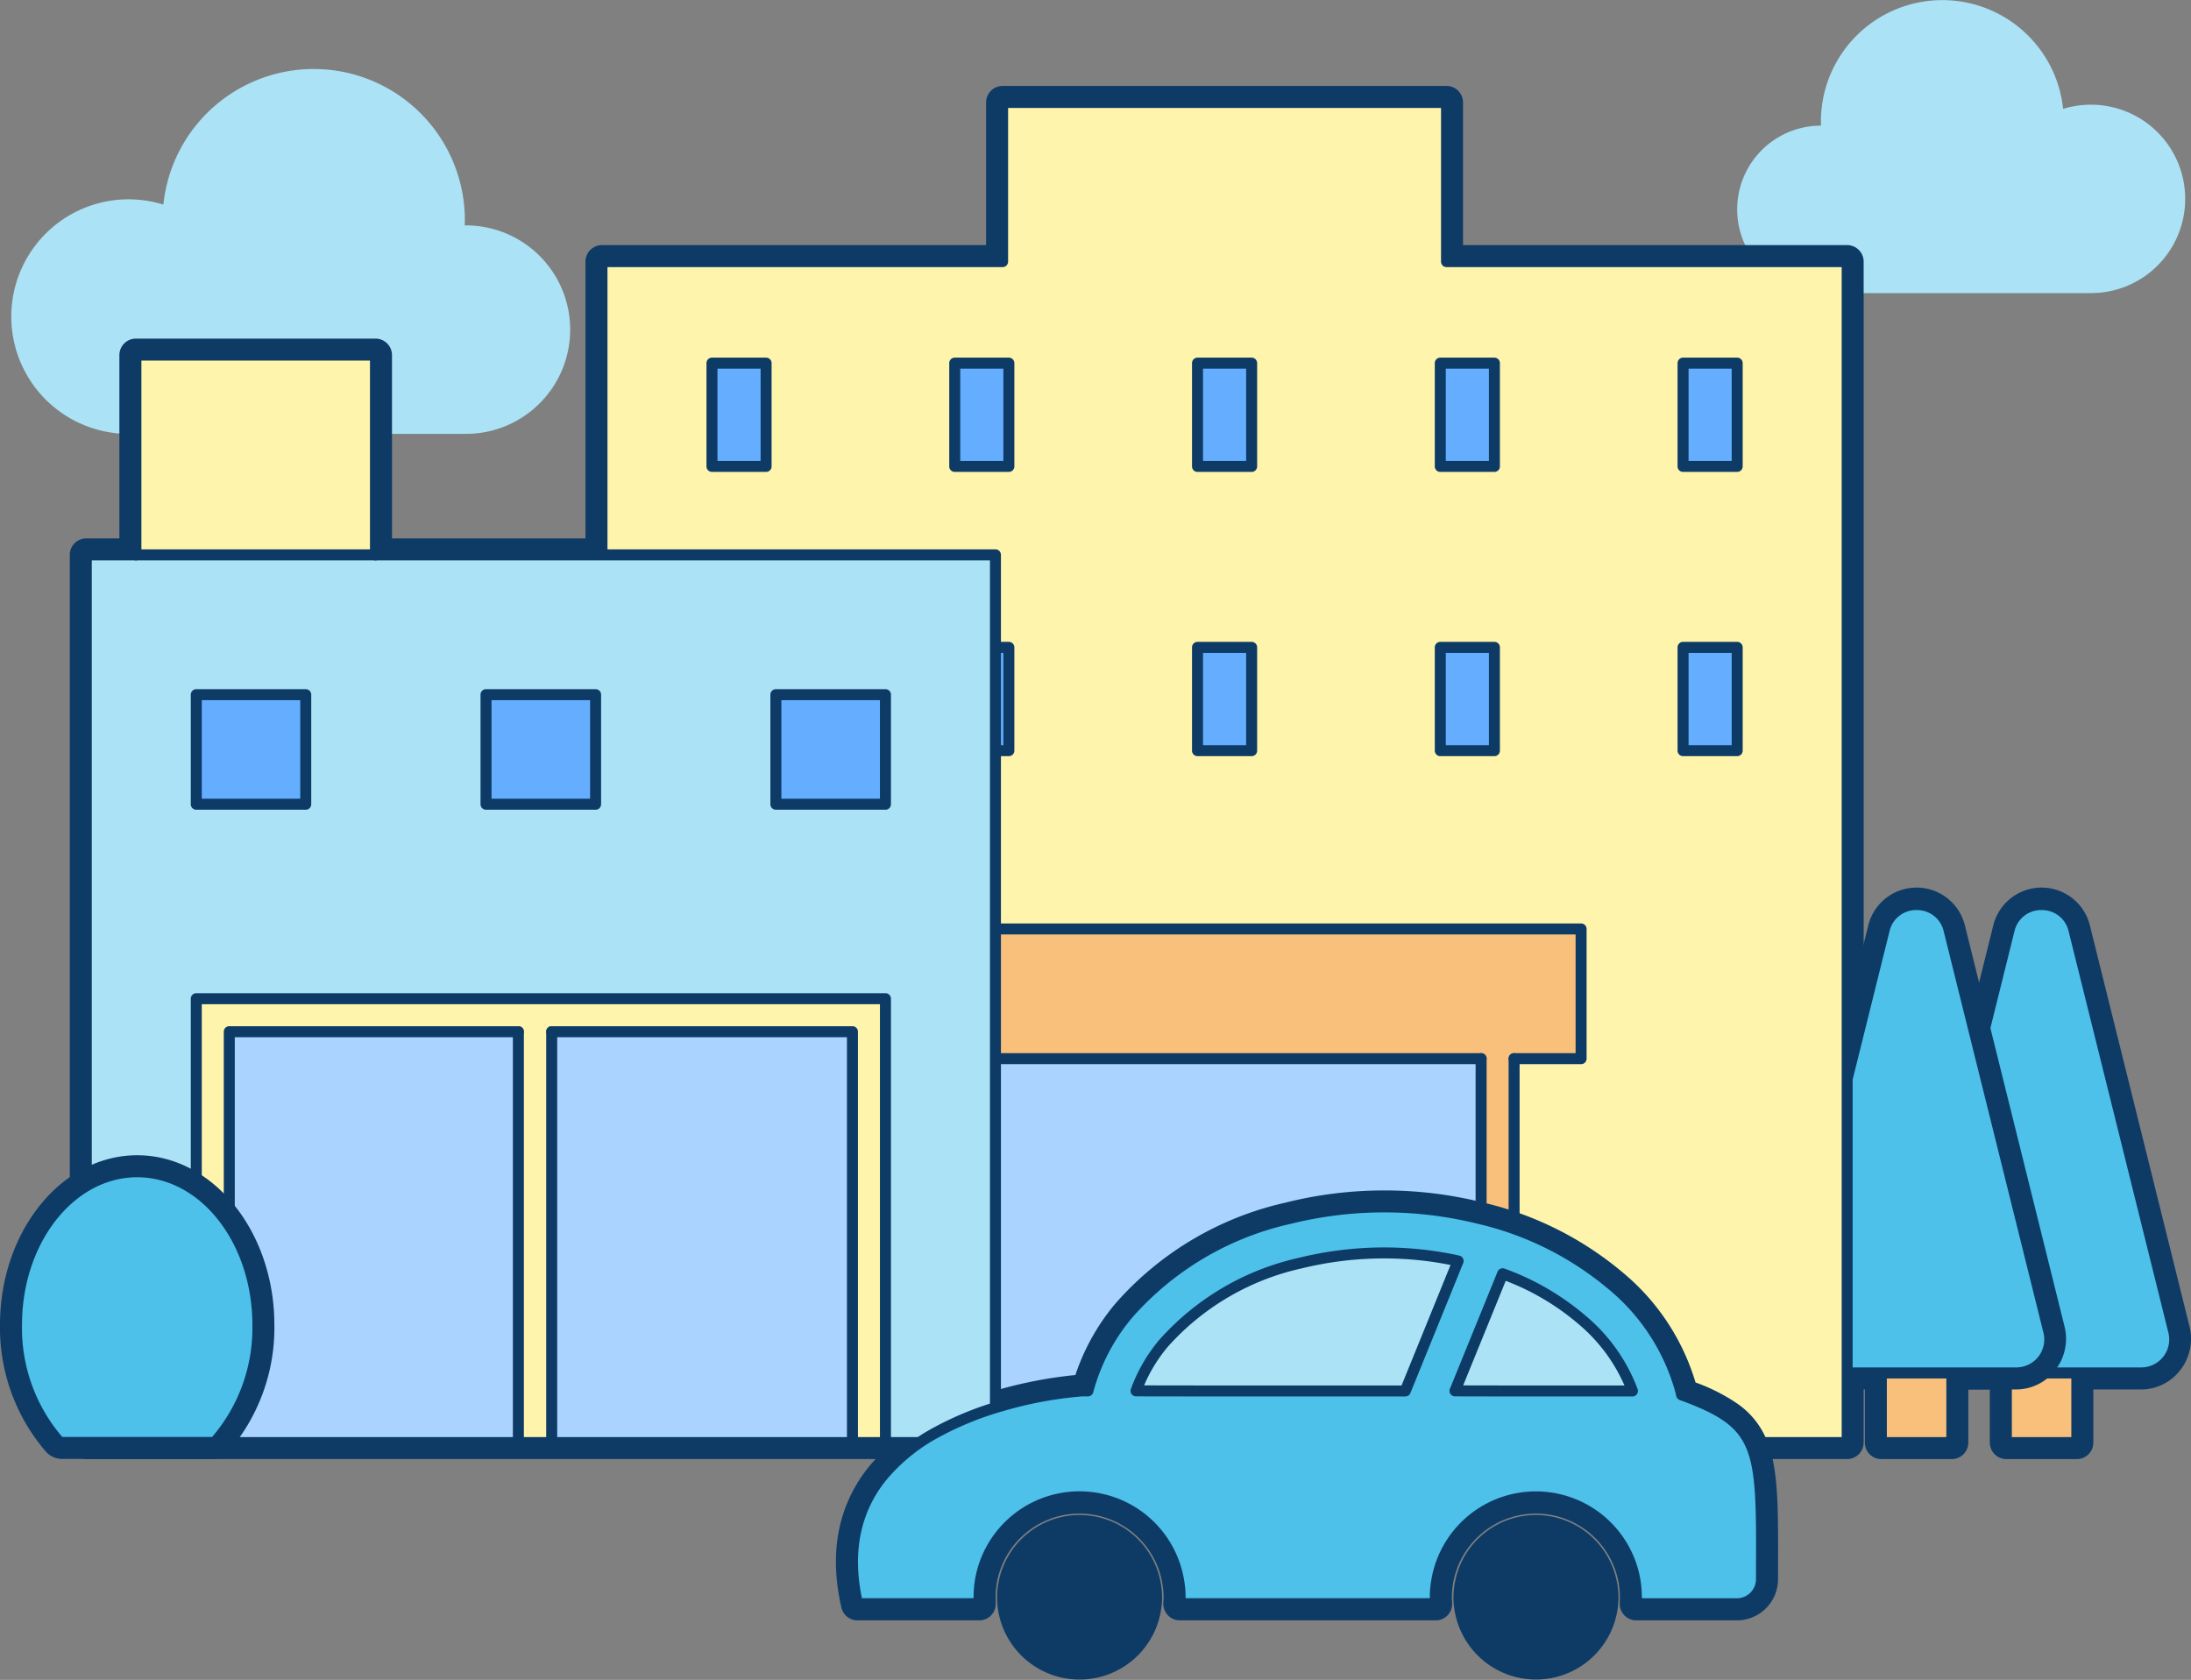 <svg xmlns="http://www.w3.org/2000/svg" xmlns:xlink="http://www.w3.org/1999/xlink" width="199.179" height="152.721" viewBox="0 0 199.179 152.721"><rect x="0" y="0" width="199.179" height="152.721" fill="#808080" stroke="none"/><defs><clipPath id="a"><rect width="199.179" height="152.721" fill="none"/></clipPath><clipPath id="b"><rect width="24.217" height="48.912" transform="translate(173.483 82.235)" fill="none"/></clipPath><clipPath id="d"><rect width="24.217" height="48.912" transform="translate(162.124 82.235)" fill="none"/></clipPath><clipPath id="f"><rect width="113.2" height="121.83" transform="translate(54.724 9.313)" fill="none"/></clipPath><clipPath id="h"><rect width="82.65" height="98.86" transform="translate(7.844 32.283)" fill="none"/></clipPath><clipPath id="j"><rect width="82.647" height="41.497" transform="translate(77.495 109.724)" fill="none"/></clipPath></defs><g transform="translate(-560 -876)"><g transform="translate(560 876)"><g clip-path="url(#a)"><path d="M165.536,11.419h.01c-.005-.127-.01-.254-.01-.381A11.039,11.039,0,0,1,187.554,9.9a8.565,8.565,0,1,1,2.533,16.747H165.536a7.612,7.612,0,1,1,0-15.225" fill="#abe2f5"/><path d="M42.26,20.491h-.012c.006-.158.012-.316.012-.474A13.741,13.741,0,0,0,14.851,18.6,10.662,10.662,0,1,0,11.7,39.444H42.26a9.477,9.477,0,1,0,0-18.953" fill="#abe2f5"/><path d="M91.144,7.813H131.5a1.5,1.5,0,0,1,1.5,1.5v12.97h34.92a1.5,1.5,0,0,1,1.5,1.5v107.36a1.5,1.5,0,0,1-1.5,1.5H7.844a1.5,1.5,0,0,1-1.5-1.5v-80.7a1.5,1.5,0,0,1,1.5-1.5h3.01V32.283a1.5,1.5,0,0,1,1.5-1.5h21.78a1.5,1.5,0,0,1,1.5,1.5v16.66h17.59V23.783a1.5,1.5,0,0,1,1.5-1.5h34.92V9.313A1.5,1.5,0,0,1,91.144,7.813Zm38.86,3H92.644v12.97a1.5,1.5,0,0,1-1.5,1.5H56.224v25.16a1.5,1.5,0,0,1-1.5,1.5H34.134a1.5,1.5,0,0,1-1.5-1.5V33.783H13.854v16.66a1.5,1.5,0,0,1-1.5,1.5H9.344v77.7h157.08V25.283H131.5a1.5,1.5,0,0,1-1.5-1.5Z" fill="#0d3b66"/><path d="M188.8,132.647h-6.408a1.5,1.5,0,0,1-1.5-1.5v-4.831h-4.345A4.484,4.484,0,0,1,173,124.578a4.639,4.639,0,0,1-.852-4l9.047-36.415a4.524,4.524,0,0,1,8.8,0l9.046,36.414a4.64,4.64,0,0,1-.851,4,4.485,4.485,0,0,1-3.549,1.738H190.3v4.831A1.5,1.5,0,0,1,188.8,132.647Zm-4.908-3H187.3v-4.831a1.5,1.5,0,0,1,1.5-1.5h5.845a1.492,1.492,0,0,0,1.187-.588,1.657,1.657,0,0,0,.3-1.428l-9.045-36.411a1.525,1.525,0,0,0-2.982,0L175.056,121.3a1.656,1.656,0,0,0,.3,1.426,1.491,1.491,0,0,0,1.186.588h5.845a1.5,1.5,0,0,1,1.5,1.5Z" fill="#0d3b66"/><g clip-path="url(#b)"><g clip-path="url(#b)"><path d="M197.608,121.045a3.039,3.039,0,0,1-2.95,3.772H176.524a3.039,3.039,0,0,1-2.949-3.772l9.07-36.5a3.036,3.036,0,0,1,5.893,0Z" fill="#4dc1ea"/><rect width="6.408" height="6.331" transform="translate(182.388 124.817)" fill="#f8c07a"/></g></g><path d="M194.658,125.317H176.524a3.537,3.537,0,0,1-3.433-4.393l9.069-36.5a3.474,3.474,0,0,1,1.325-2.013,3.637,3.637,0,0,1,4.212,0,3.475,3.475,0,0,1,1.326,2.014l9.07,36.5a3.538,3.538,0,0,1-3.435,4.393Zm-9.067-42.581a2.474,2.474,0,0,0-2.461,1.925l-9.069,36.5a2.537,2.537,0,0,0,2.463,3.151h18.134a2.538,2.538,0,0,0,2.465-3.151l-9.07-36.5A2.476,2.476,0,0,0,185.591,82.736Z" fill="#0d3b66"/><path d="M189.3,131.648h-7.408v-6.831h1v5.831H188.3v-5.831h1Z" fill="#0d3b66"/><path d="M177.437,132.647h-6.408a1.5,1.5,0,0,1-1.5-1.5v-4.831h-4.345a4.484,4.484,0,0,1-3.547-1.738,4.639,4.639,0,0,1-.852-4l9.047-36.415a4.524,4.524,0,0,1,8.8,0l9.046,36.414a4.64,4.64,0,0,1-.851,4,4.485,4.485,0,0,1-3.549,1.738h-4.345v4.831A1.5,1.5,0,0,1,177.437,132.647Zm-4.908-3h3.408v-4.831a1.5,1.5,0,0,1,1.5-1.5h5.845a1.492,1.492,0,0,0,1.187-.588,1.657,1.657,0,0,0,.3-1.428l-9.045-36.411a1.525,1.525,0,0,0-2.982,0L163.7,121.3a1.656,1.656,0,0,0,.3,1.426,1.491,1.491,0,0,0,1.186.588h5.845a1.5,1.5,0,0,1,1.5,1.5Z" fill="#0d3b66"/><g clip-path="url(#d)"><g clip-path="url(#d)"><path d="M186.249,121.045a3.039,3.039,0,0,1-2.95,3.772H165.165a3.039,3.039,0,0,1-2.949-3.772l9.07-36.5a3.036,3.036,0,0,1,5.893,0Z" fill="#4dc1ea"/><rect width="6.408" height="6.331" transform="translate(171.029 124.817)" fill="#f8c07a"/></g></g><path d="M183.3,125.317H165.166a3.538,3.538,0,0,1-3.434-4.393l9.07-36.5a3.473,3.473,0,0,1,1.325-2.013,3.637,3.637,0,0,1,4.212,0,3.475,3.475,0,0,1,1.326,2.014l9.07,36.5a3.539,3.539,0,0,1-3.435,4.393Zm-9.067-42.581a2.474,2.474,0,0,0-2.461,1.925l-9.07,36.5a2.538,2.538,0,0,0,2.464,3.151H183.3a2.539,2.539,0,0,0,2.465-3.151l-9.07-36.5A2.476,2.476,0,0,0,174.233,82.736Z" fill="#0d3b66"/><path d="M177.937,131.648h-7.408v-6.831h1v5.831h5.408v-5.831h1Z" fill="#0d3b66"/><g clip-path="url(#f)"><g clip-path="url(#f)"><path d="M134.644,96.243H78.914V84.453h64.82v11.79h-6.09v34.9h-3Z" fill="#f8c07a"/><rect width="4.92" height="9.39" transform="translate(153.004 58.853)" fill="#65aeff"/><rect width="4.92" height="9.39" transform="translate(153.004 33.013)" fill="#65aeff"/><rect width="4.92" height="9.39" transform="translate(130.934 58.853)" fill="#65aeff"/><rect width="4.92" height="9.39" transform="translate(130.934 33.013)" fill="#65aeff"/><rect width="46.65" height="34.9" transform="translate(87.994 96.243)" fill="#abd3ff"/><rect width="4.92" height="9.39" transform="translate(108.864 58.853)" fill="#65aeff"/><rect width="4.92" height="9.39" transform="translate(108.864 33.013)" fill="#65aeff"/><rect width="4.92" height="9.39" transform="translate(86.794 58.853)" fill="#65aeff"/><rect width="4.92" height="9.39" transform="translate(86.794 33.013)" fill="#65aeff"/><rect width="2.99" height="34.9" transform="translate(85.004 96.243)" fill="#fff"/><rect width="4.92" height="9.39" transform="translate(64.724 33.013)" fill="#65aeff"/><path d="M157.924,58.853H153v9.39h4.92Zm0-25.84H153V42.4h4.92ZM86.794,42.4h4.92v-9.39h-4.92Zm49.06-9.39h-4.92V42.4h4.92Zm-81.13-9.23h36.42V9.313H131.5v14.47h36.42v107.36h-30.28v-34.9h6.09V84.453H78.914v11.79H85v34.9H54.724Zm10,18.62h4.92v-9.39h-4.92Zm71.13,16.45h-4.92v9.39h4.92Zm-22.07,0h-4.92v9.39h4.92Zm0-25.84h-4.92V42.4h4.92Zm-22.07,25.84h-4.92v9.39h4.92Z" fill="#fff4ac"/></g></g><path d="M167.924,131.643h-30.28a.5.5,0,0,1,0-1h29.78V24.283H131.5a.5.5,0,0,1-.5-.5V9.813H91.644v13.97a.5.5,0,0,1-.5.5H55.224v106.36H85a.5.5,0,0,1,0,1H54.724a.5.5,0,0,1-.5-.5V23.783a.5.5,0,0,1,.5-.5h35.92V9.313a.5.5,0,0,1,.5-.5H131.5a.5.5,0,0,1,.5.5v13.97h35.92a.5.5,0,0,1,.5.5v107.36A.5.5,0,0,1,167.924,131.643Z" fill="#0d3b66"/><path d="M137.644,131.643h-3a.5.5,0,0,1,0-1h2.5v-34.4a.5.5,0,0,1,1,0v34.9A.5.5,0,0,1,137.644,131.643Z" fill="#0d3b66"/><path d="M87.994,131.643H85a.5.5,0,0,1-.5-.5v-34.9a.5.5,0,0,1,1,0v34.4h2.49a.5.5,0,0,1,0,1Z" fill="#0d3b66"/><path d="M0,35.4a.5.5,0,0,1-.5-.5V0A.5.5,0,0,1,0-.5.5.5,0,0,1,.5,0V34.9A.5.5,0,0,1,0,35.4Z" transform="translate(134.644 96.243)" fill="#0d3b66"/><path d="M0,35.4a.5.5,0,0,1-.5-.5V0A.5.5,0,0,1,0-.5.5.5,0,0,1,.5,0V34.9A.5.5,0,0,1,0,35.4Z" transform="translate(87.994 96.243)" fill="#0d3b66"/><path d="M46.65.5H0A.5.5,0,0,1-.5,0,.5.5,0,0,1,0-.5H46.65a.5.5,0,0,1,.5.5A.5.5,0,0,1,46.65.5Z" transform="translate(87.994 131.143)" fill="#0d3b66"/><path d="M143.734,96.743h-6.09a.5.5,0,0,1,0-1h5.59V84.953H79.414v10.79h55.23a.5.5,0,0,1,0,1H78.914a.5.5,0,0,1-.5-.5V84.453a.5.5,0,0,1,.5-.5h64.82a.5.5,0,0,1,.5.5v11.79A.5.5,0,0,1,143.734,96.743Z" fill="#0d3b66"/><path d="M0-.5H4.92a.5.5,0,0,1,.5.5V9.39a.5.5,0,0,1-.5.5H0a.5.5,0,0,1-.5-.5V0A.5.5,0,0,1,0-.5ZM4.42.5H.5V8.89H4.42Z" transform="translate(153.004 33.013)" fill="#0d3b66"/><path d="M0-.5H4.92a.5.5,0,0,1,.5.5V9.39a.5.5,0,0,1-.5.5H0a.5.5,0,0,1-.5-.5V0A.5.5,0,0,1,0-.5ZM4.42.5H.5V8.89H4.42Z" transform="translate(64.724 33.013)" fill="#0d3b66"/><path d="M0-.5H4.92a.5.5,0,0,1,.5.5V9.39a.5.5,0,0,1-.5.5H0a.5.5,0,0,1-.5-.5V0A.5.5,0,0,1,0-.5ZM4.42.5H.5V8.89H4.42Z" transform="translate(86.794 33.013)" fill="#0d3b66"/><path d="M0-.5H4.92a.5.5,0,0,1,.5.5V9.39a.5.5,0,0,1-.5.5H0a.5.5,0,0,1-.5-.5V0A.5.5,0,0,1,0-.5ZM4.42.5H.5V8.89H4.42Z" transform="translate(108.864 33.013)" fill="#0d3b66"/><path d="M0-.5H4.92a.5.5,0,0,1,.5.5V9.39a.5.5,0,0,1-.5.5H0a.5.5,0,0,1-.5-.5V0A.5.5,0,0,1,0-.5ZM4.42.5H.5V8.89H4.42Z" transform="translate(130.934 33.013)" fill="#0d3b66"/><path d="M0-.5H4.92a.5.5,0,0,1,.5.5V9.39a.5.5,0,0,1-.5.5H0a.5.5,0,0,1-.5-.5V0A.5.5,0,0,1,0-.5ZM4.42.5H.5V8.89H4.42Z" transform="translate(153.004 58.853)" fill="#0d3b66"/><path d="M0-.5H4.92a.5.5,0,0,1,.5.5V9.39a.5.5,0,0,1-.5.5H0a.5.5,0,0,1-.5-.5V0A.5.5,0,0,1,0-.5ZM4.42.5H.5V8.89H4.42Z" transform="translate(86.794 58.853)" fill="#0d3b66"/><path d="M0-.5H4.92a.5.5,0,0,1,.5.5V9.39a.5.5,0,0,1-.5.5H0a.5.5,0,0,1-.5-.5V0A.5.5,0,0,1,0-.5ZM4.42.5H.5V8.89H4.42Z" transform="translate(108.864 58.853)" fill="#0d3b66"/><path d="M0-.5H4.92a.5.5,0,0,1,.5.5V9.39a.5.5,0,0,1-.5.5H0a.5.5,0,0,1-.5-.5V0A.5.5,0,0,1,0-.5ZM4.42.5H.5V8.89H4.42Z" transform="translate(130.934 58.853)" fill="#0d3b66"/><path d="M125.842,108.224a36.852,36.852,0,0,1,8.983,1.1,30.447,30.447,0,0,1,12.766,6.418,20.659,20.659,0,0,1,6.546,9.94,16.668,16.668,0,0,1,3.846,1.955,7.488,7.488,0,0,1,2.675,3.4c1.016,2.533,1,6.012.979,11.774l0,.764a3.742,3.742,0,0,1-3.738,3.734h-9.151a1.5,1.5,0,0,1-1.5-1.5v-.061q0-.036,0-.071l0-.051c.007-.137.013-.267.013-.383a8.345,8.345,0,0,0-.119-1.379,7.641,7.641,0,0,0-15.04.048l0,.012a7.505,7.505,0,0,0-.116,1.319c0,.074.006.166.013.273,0,.074.009.148.013.224a1.5,1.5,0,0,1-1.5,1.57H107.255a1.5,1.5,0,0,1-1.5-1.5v-.061q0-.04,0-.08c0-.065.008-.129.013-.194.006-.088.012-.171.012-.231a7.356,7.356,0,0,0-.125-1.347l0-.02a7.639,7.639,0,0,0-15.038.03,8.5,8.5,0,0,0-.111,1.337c0,.118.006.251.012.391l0,.113a1.5,1.5,0,0,1-1.5,1.562H77.952a1.5,1.5,0,0,1-1.462-1.165c-1.143-4.981-.313-9.277,2.467-12.767a18.212,18.212,0,0,1,5.554-4.521,30.437,30.437,0,0,1,6.2-2.5,39.709,39.709,0,0,1,7.05-1.353,19.845,19.845,0,0,1,3.641-6.5,29.008,29.008,0,0,1,15.464-9.173A36.822,36.822,0,0,1,125.842,108.224ZM157.895,144.3a.738.738,0,0,0,.738-.737s0,0,0-.006l0-.767c.022-5.4.035-8.655-.763-10.645-.676-1.686-2.067-2.678-5.512-3.928a1.5,1.5,0,0,1-.913-.94,2.847,2.847,0,0,1-.093-.37c0-.014-.005-.029-.009-.043A17.532,17.532,0,0,0,145.62,118a27.445,27.445,0,0,0-11.515-5.768l-.009,0a34.318,34.318,0,0,0-16.5,0l-.007,0a26.006,26.006,0,0,0-13.873,8.174,16.6,16.6,0,0,0-3.365,6.424,1.5,1.5,0,0,1-1.452,1.123h-.508a35.442,35.442,0,0,0-7.074,1.342c-3.212.95-7.576,2.777-10.126,6.085a10.343,10.343,0,0,0-1.962,4.247,12.956,12.956,0,0,0-.042,4.673h8.358c.026-.3.063-.606.113-.9l0-.018a10.637,10.637,0,0,1,20.946-.041c.059.312.1.635.133.961h20.286c.028-.316.069-.626.124-.922a10.64,10.64,0,0,1,20.948-.041l0,.013c.054.318.094.636.121.951Z" fill="#0d3b66"/><path d="M98.139,137.731a7.49,7.49,0,0,1,7.384,6.188,7.316,7.316,0,0,1,.12,1.316,5.765,5.765,0,0,1-.044.734,7.5,7.5,0,0,1-14.922-.029v-.009l0-.054c-.017-.191-.036-.408-.036-.643a7.316,7.316,0,0,1,.121-1.318,7.5,7.5,0,0,1,7.383-6.186Zm0,11.99a4.482,4.482,0,0,0,4.475-4.059q0-.03.007-.059a2.738,2.738,0,0,0,.022-.368,4.31,4.31,0,0,0-.072-.78l0-.016a4.5,4.5,0,0,0-8.859,0l0,.012a4.31,4.31,0,0,0-.072.78c0,.1.011.231.024.38l0,.051a4.489,4.489,0,0,0,4.475,4.056Z" fill="#0d3b66"/><path d="M139.627,137.731a7.5,7.5,0,0,1,7.383,6.186,7.317,7.317,0,0,1,.121,1.318c0,.235-.019.452-.036.644l0,.053v.009a7.5,7.5,0,0,1-14.921.032,5.618,5.618,0,0,1-.045-.737,7.317,7.317,0,0,1,.121-1.316,7.488,7.488,0,0,1,7.383-6.188Zm4.475,7.935,0-.051c.013-.149.024-.277.024-.38a4.309,4.309,0,0,0-.072-.78l0-.012a4.5,4.5,0,0,0-8.858,0l0,.017a4.31,4.31,0,0,0-.073.78,2.59,2.59,0,0,0,.022.36q0,.034.008.067a4.5,4.5,0,0,0,8.949,0Z" fill="#0d3b66"/><g clip-path="url(#h)"><g clip-path="url(#h)"><path d="M77.494,93.793H50.154v37.35h-3.03V93.793H20.844v37.35h-3V90.793h62.65v40.35h-3Z" fill="#fff4ac"/><path d="M80.494,63.153h-9.96v9.96h9.96Zm-62.65,9.96h9.95v-9.96h-9.95Zm72.65-22.67v80.7h-10V90.793H17.844v40.35h-10v-80.7h82.65Zm-36.35,12.71h-9.96v9.96h9.96Z" fill="#abe2f5"/><rect width="9.96" height="9.96" transform="translate(70.534 63.153)" fill="#65aeff"/><rect width="27.34" height="37.35" transform="translate(50.154 93.793)" fill="#abd3ff"/><rect width="9.96" height="9.96" transform="translate(44.184 63.153)" fill="#65aeff"/><rect width="26.28" height="37.35" transform="translate(20.844 93.793)" fill="#abd3ff"/><rect width="21.78" height="18.16" transform="translate(12.354 32.283)" fill="#fff4ac"/><rect width="9.95" height="9.96" transform="translate(17.844 63.153)" fill="#65aeff"/></g></g><path d="M34.134,50.943a.5.5,0,0,1-.5-.5V32.783H12.854v17.66a.5.5,0,0,1-1,0V32.283a.5.5,0,0,1,.5-.5h21.78a.5.5,0,0,1,.5.5v18.16A.5.5,0,0,1,34.134,50.943Z" fill="#0d3b66"/><path d="M90.494,131.643h-10a.5.5,0,0,1,0-1h9.5v-79.7H8.344v79.7h9.5a.5.5,0,1,1,0,1h-10a.5.5,0,0,1-.5-.5v-80.7a.5.5,0,0,1,.5-.5h82.65a.5.5,0,0,1,.5.5v80.7A.5.5,0,0,1,90.494,131.643Z" fill="#0d3b66"/><path d="M0-.5H9.95a.5.5,0,0,1,.5.5V9.96a.5.5,0,0,1-.5.5H0a.5.5,0,0,1-.5-.5V0A.5.5,0,0,1,0-.5ZM9.45.5H.5V9.46H9.45Z" transform="translate(17.844 63.153)" fill="#0d3b66"/><path d="M0-.5H9.96a.5.5,0,0,1,.5.5V9.96a.5.5,0,0,1-.5.5H0a.5.5,0,0,1-.5-.5V0A.5.5,0,0,1,0-.5ZM9.46.5H.5V9.46H9.46Z" transform="translate(44.184 63.153)" fill="#0d3b66"/><path d="M0-.5H9.96a.5.5,0,0,1,.5.5V9.96a.5.5,0,0,1-.5.5H0a.5.5,0,0,1-.5-.5V0A.5.5,0,0,1,0-.5ZM9.46.5H.5V9.46H9.46Z" transform="translate(70.534 63.153)" fill="#0d3b66"/><path d="M80.494,131.643H17.844a.5.5,0,0,1-.5-.5V90.793a.5.5,0,0,1,.5-.5h62.65a.5.5,0,0,1,.5.5v40.35A.5.5,0,0,1,80.494,131.643Zm-62.15-1h61.65V91.293H18.344Z" fill="#0d3b66"/><path d="M77.494,131.643a.5.5,0,0,1-.5-.5V94.293H50.154a.5.5,0,0,1,0-1h27.34a.5.5,0,0,1,.5.5v37.35A.5.5,0,0,1,77.494,131.643Z" fill="#0d3b66"/><path d="M20.844,131.643a.5.5,0,0,1-.5-.5V93.793a.5.5,0,0,1,.5-.5h26.28a.5.5,0,0,1,0,1H21.344v36.85A.5.5,0,0,1,20.844,131.643Z" fill="#0d3b66"/><path d="M0,37.85a.5.5,0,0,1-.5-.5V0A.5.5,0,0,1,0-.5.5.5,0,0,1,.5,0V37.35A.5.5,0,0,1,0,37.85Z" transform="translate(50.154 93.793)" fill="#0d3b66"/><path d="M0,37.85a.5.5,0,0,1-.5-.5V0A.5.5,0,0,1,0-.5.5.5,0,0,1,.5,0V37.35A.5.5,0,0,1,0,37.85Z" transform="translate(47.124 93.793)" fill="#0d3b66"/><path d="M5.661,131.634a1,1,0,0,1-.739-.327A16.228,16.228,0,0,1,1,120.445c0-7.952,5.145-14.42,11.471-14.42s11.471,6.468,11.471,14.42a16.223,16.223,0,0,1-3.922,10.862,1,1,0,0,1-.739.327Z" fill="#4dc1ea"/><path d="M12.471,107.025c5.783,0,10.471,6.008,10.471,13.42a15.179,15.179,0,0,1-3.661,10.189H5.66A15.183,15.183,0,0,1,2,120.445c0-7.412,4.688-13.42,10.471-13.42m0-2C5.595,105.025,0,111.942,0,120.445A17.244,17.244,0,0,0,4.181,131.98a2,2,0,0,0,1.479.654H19.281a2,2,0,0,0,1.479-.654,17.239,17.239,0,0,0,4.182-11.535c0-8.5-5.595-15.42-12.471-15.42" fill="#0d3b66"/><g clip-path="url(#j)"><g clip-path="url(#j)"><path d="M152.873,126.807c7.481,2.714,7.3,4.854,7.26,16.756A2.24,2.24,0,0,1,157.9,145.8h-9.152v-.062c.009-.168.017-.336.017-.5a9.927,9.927,0,0,0-.141-1.636,9.14,9.14,0,0,0-17.994.045,8.889,8.889,0,0,0-.142,1.591c0,.186.018.372.027.566H107.255v-.062c.009-.168.027-.336.027-.5a8.86,8.86,0,0,0-.15-1.627,9.14,9.14,0,0,0-18,.036A9.958,9.958,0,0,0,89,145.234c0,.186.009.372.017.566H77.952c-4.015-17.5,19.727-19.347,20.426-19.347H98.9a18.16,18.16,0,0,1,3.661-7,27.474,27.474,0,0,1,14.67-8.675,35.813,35.813,0,0,1,17.233,0,28.954,28.954,0,0,1,12.141,6.093,19,19,0,0,1,6.2,9.629c.027.106.036.2.071.31m-4.465-.354c-.027-.08-.062-.15-.089-.23a15.373,15.373,0,0,0-4.465-6.207A23.393,23.393,0,0,0,136.6,115.8l-4.333,10.646,4.342.009Zm-20.656,0,4.8-11.813c-.141-.036-.283-.062-.433-.1a31.278,31.278,0,0,0-6.278-.636,31.816,31.816,0,0,0-7.6.919,23.43,23.43,0,0,0-12.468,7.3,14.192,14.192,0,0,0-2.494,4.315l5.934.009Z" fill="#4dc1ea"/><path d="M148.319,126.224c.027.08.062.15.088.23H136.612l-4.342-.009L136.6,115.8a23.4,23.4,0,0,1,7.251,4.218,15.373,15.373,0,0,1,4.465,6.207" fill="#abe2f5"/><path d="M145.631,145.235c0,.186-.018.371-.035.566a6,6,0,0,1-11.938,0,4.225,4.225,0,0,1-.035-.566,5.8,5.8,0,0,1,.1-1.052,6,6,0,0,1,11.814,0,5.8,5.8,0,0,1,.1,1.052" fill="#0d3b66"/><path d="M132.553,114.64l-4.8,11.813H109.209l-5.933-.008a14.193,14.193,0,0,1,2.493-4.316,23.437,23.437,0,0,1,12.468-7.3,31.774,31.774,0,0,1,7.605-.92,31.213,31.213,0,0,1,6.278.637c.15.035.292.062.433.1" fill="#abe2f5"/><path d="M104.143,145.235a4.225,4.225,0,0,1-.035.566,6,6,0,0,1-11.938,0c-.017-.195-.035-.38-.035-.566a5.8,5.8,0,0,1,.1-1.052,6,6,0,0,1,11.814,0,5.8,5.8,0,0,1,.1,1.052" fill="#0d3b66"/></g></g><path d="M125.842,109.224a35.853,35.853,0,0,1,8.743,1.067,29.441,29.441,0,0,1,12.348,6.2,19.519,19.519,0,0,1,6.354,9.885c0,.018.009.037.013.054a16.907,16.907,0,0,1,4.095,2.011,6.528,6.528,0,0,1,2.335,2.958c.943,2.352.929,5.755.907,11.394l0,.771a2.74,2.74,0,0,1-2.738,2.735h-9.151a.5.5,0,0,1-.5-.5v-.061q0-.012,0-.024l0-.051c.007-.149.014-.29.014-.43a9.359,9.359,0,0,0-.134-1.553,8.64,8.64,0,0,0-17.009.047v.005a8.442,8.442,0,0,0-.134,1.5c0,.105.007.216.015.334,0,.068.009.137.012.208a.5.5,0,0,1-.5.523H107.255a.5.5,0,0,1-.5-.5v-.061q0-.013,0-.027c0-.059.007-.118.012-.177.008-.106.015-.206.015-.3a8.292,8.292,0,0,0-.142-1.533v-.008a8.579,8.579,0,0,0-2.942-5.086,8.649,8.649,0,0,0-14.067,5.12,9.419,9.419,0,0,0-.125,1.507c0,.173.007.348.016.542a.5.5,0,0,1-.5.523H77.952a.5.5,0,0,1-.487-.388c-1.071-4.67-.306-8.68,2.274-11.92a17.222,17.222,0,0,1,5.253-4.268,29.438,29.438,0,0,1,6-2.417,35.8,35.8,0,0,1,7.385-1.354h.14a18.664,18.664,0,0,1,3.658-6.822,28.008,28.008,0,0,1,14.934-8.84A35.815,35.815,0,0,1,125.842,109.224ZM157.895,145.3a1.739,1.739,0,0,0,1.738-1.737l0-.773c.022-5.517.036-8.848-.835-11.018-.8-2-2.34-3.131-6.1-4.495a.5.5,0,0,1-.3-.313,1.909,1.909,0,0,1-.061-.247c-.007-.036-.013-.067-.02-.1a18.531,18.531,0,0,0-6.041-9.376,28.445,28.445,0,0,0-11.932-5.984,35.317,35.317,0,0,0-16.993,0,27.009,27.009,0,0,0-14.406,8.508,17.577,17.577,0,0,0-3.562,6.81.5.5,0,0,1-.484.374h-.522a35.358,35.358,0,0,0-7.146,1.326,28.352,28.352,0,0,0-5.794,2.342,16.176,16.176,0,0,0-4.94,4.025c-2.291,2.895-3.011,6.478-2.142,10.654H88.505q0-.032,0-.065a10.419,10.419,0,0,1,.139-1.674v-.006a9.637,9.637,0,0,1,18.978-.038,9.31,9.31,0,0,1,.159,1.718q0,.033,0,.065h22.2q0-.032,0-.065a9.34,9.34,0,0,1,.15-1.681,9.639,9.639,0,0,1,18.978-.042,10.373,10.373,0,0,1,.149,1.724q0,.033,0,.065Z" fill="#0d3b66"/><path d="M127.752,126.954H109.209l-5.934-.009a.5.5,0,0,1-.47-.668,14.74,14.74,0,0,1,2.58-4.467,23.947,23.947,0,0,1,12.731-7.47,32.344,32.344,0,0,1,7.725-.934,31.837,31.837,0,0,1,6.378.646l.016,0c.067.016.132.03.2.044s.158.034.24.054a.5.5,0,0,1,.343.674l-4.8,11.814A.5.5,0,0,1,127.752,126.954Zm-23.746-1.008,5.2.008h18.206L131.866,115a30.84,30.84,0,0,0-6.024-.595,31.342,31.342,0,0,0-7.485.9,22.948,22.948,0,0,0-12.2,7.138A13.97,13.97,0,0,0,104.006,125.946Z" fill="#0d3b66"/><path d="M148.407,126.954H136.612l-4.343-.009a.5.5,0,0,1-.462-.688l4.333-10.646a.5.5,0,0,1,.638-.28,23.767,23.767,0,0,1,7.4,4.31,15.972,15.972,0,0,1,4.605,6.409l.007.019c.007.022.018.048.031.079s.038.093.057.151a.5.5,0,0,1-.476.655Zm-15.394-1.007,3.6.007h11.063a15.213,15.213,0,0,0-4.15-5.559,22.523,22.523,0,0,0-6.644-3.954Z" fill="#0d3b66"/><path d="M98.139,138.731a6.49,6.49,0,0,1,6.4,5.364,6.314,6.314,0,0,1,.1,1.14,4.691,4.691,0,0,1-.038.622,6.5,6.5,0,0,1-12.933-.01l-.005-.057c-.016-.179-.032-.365-.032-.555a6.314,6.314,0,0,1,.105-1.143,6.5,6.5,0,0,1,6.4-5.361Zm0,11.99a5.482,5.482,0,0,0,5.471-4.966q0-.01,0-.02a3.708,3.708,0,0,0,.031-.5,5.311,5.311,0,0,0-.089-.961v-.005a5.5,5.5,0,0,0-10.829,0,5.325,5.325,0,0,0-.089.965c0,.146.014.3.028.467l0,.055a5.489,5.489,0,0,0,5.471,4.963Z" fill="#0d3b66"/><path d="M139.627,138.731a6.5,6.5,0,0,1,6.4,5.365,6.3,6.3,0,0,1,.1,1.139c0,.191-.016.376-.032.556l0,.054a6.5,6.5,0,0,1-12.933.013,4.69,4.69,0,0,1-.038-.622,6.315,6.315,0,0,1,.1-1.14,6.49,6.49,0,0,1,6.4-5.364Zm0,11.99a5.489,5.489,0,0,0,5.471-4.966l0-.052c.015-.165.028-.321.028-.468a5.312,5.312,0,0,0-.089-.961,5.5,5.5,0,0,0-10.83-.005v.005a5.312,5.312,0,0,0-.089.961,3.706,3.706,0,0,0,.031.5q0,.01,0,.02a5.482,5.482,0,0,0,5.471,4.966Z" fill="#0d3b66"/></g></g></g></svg>